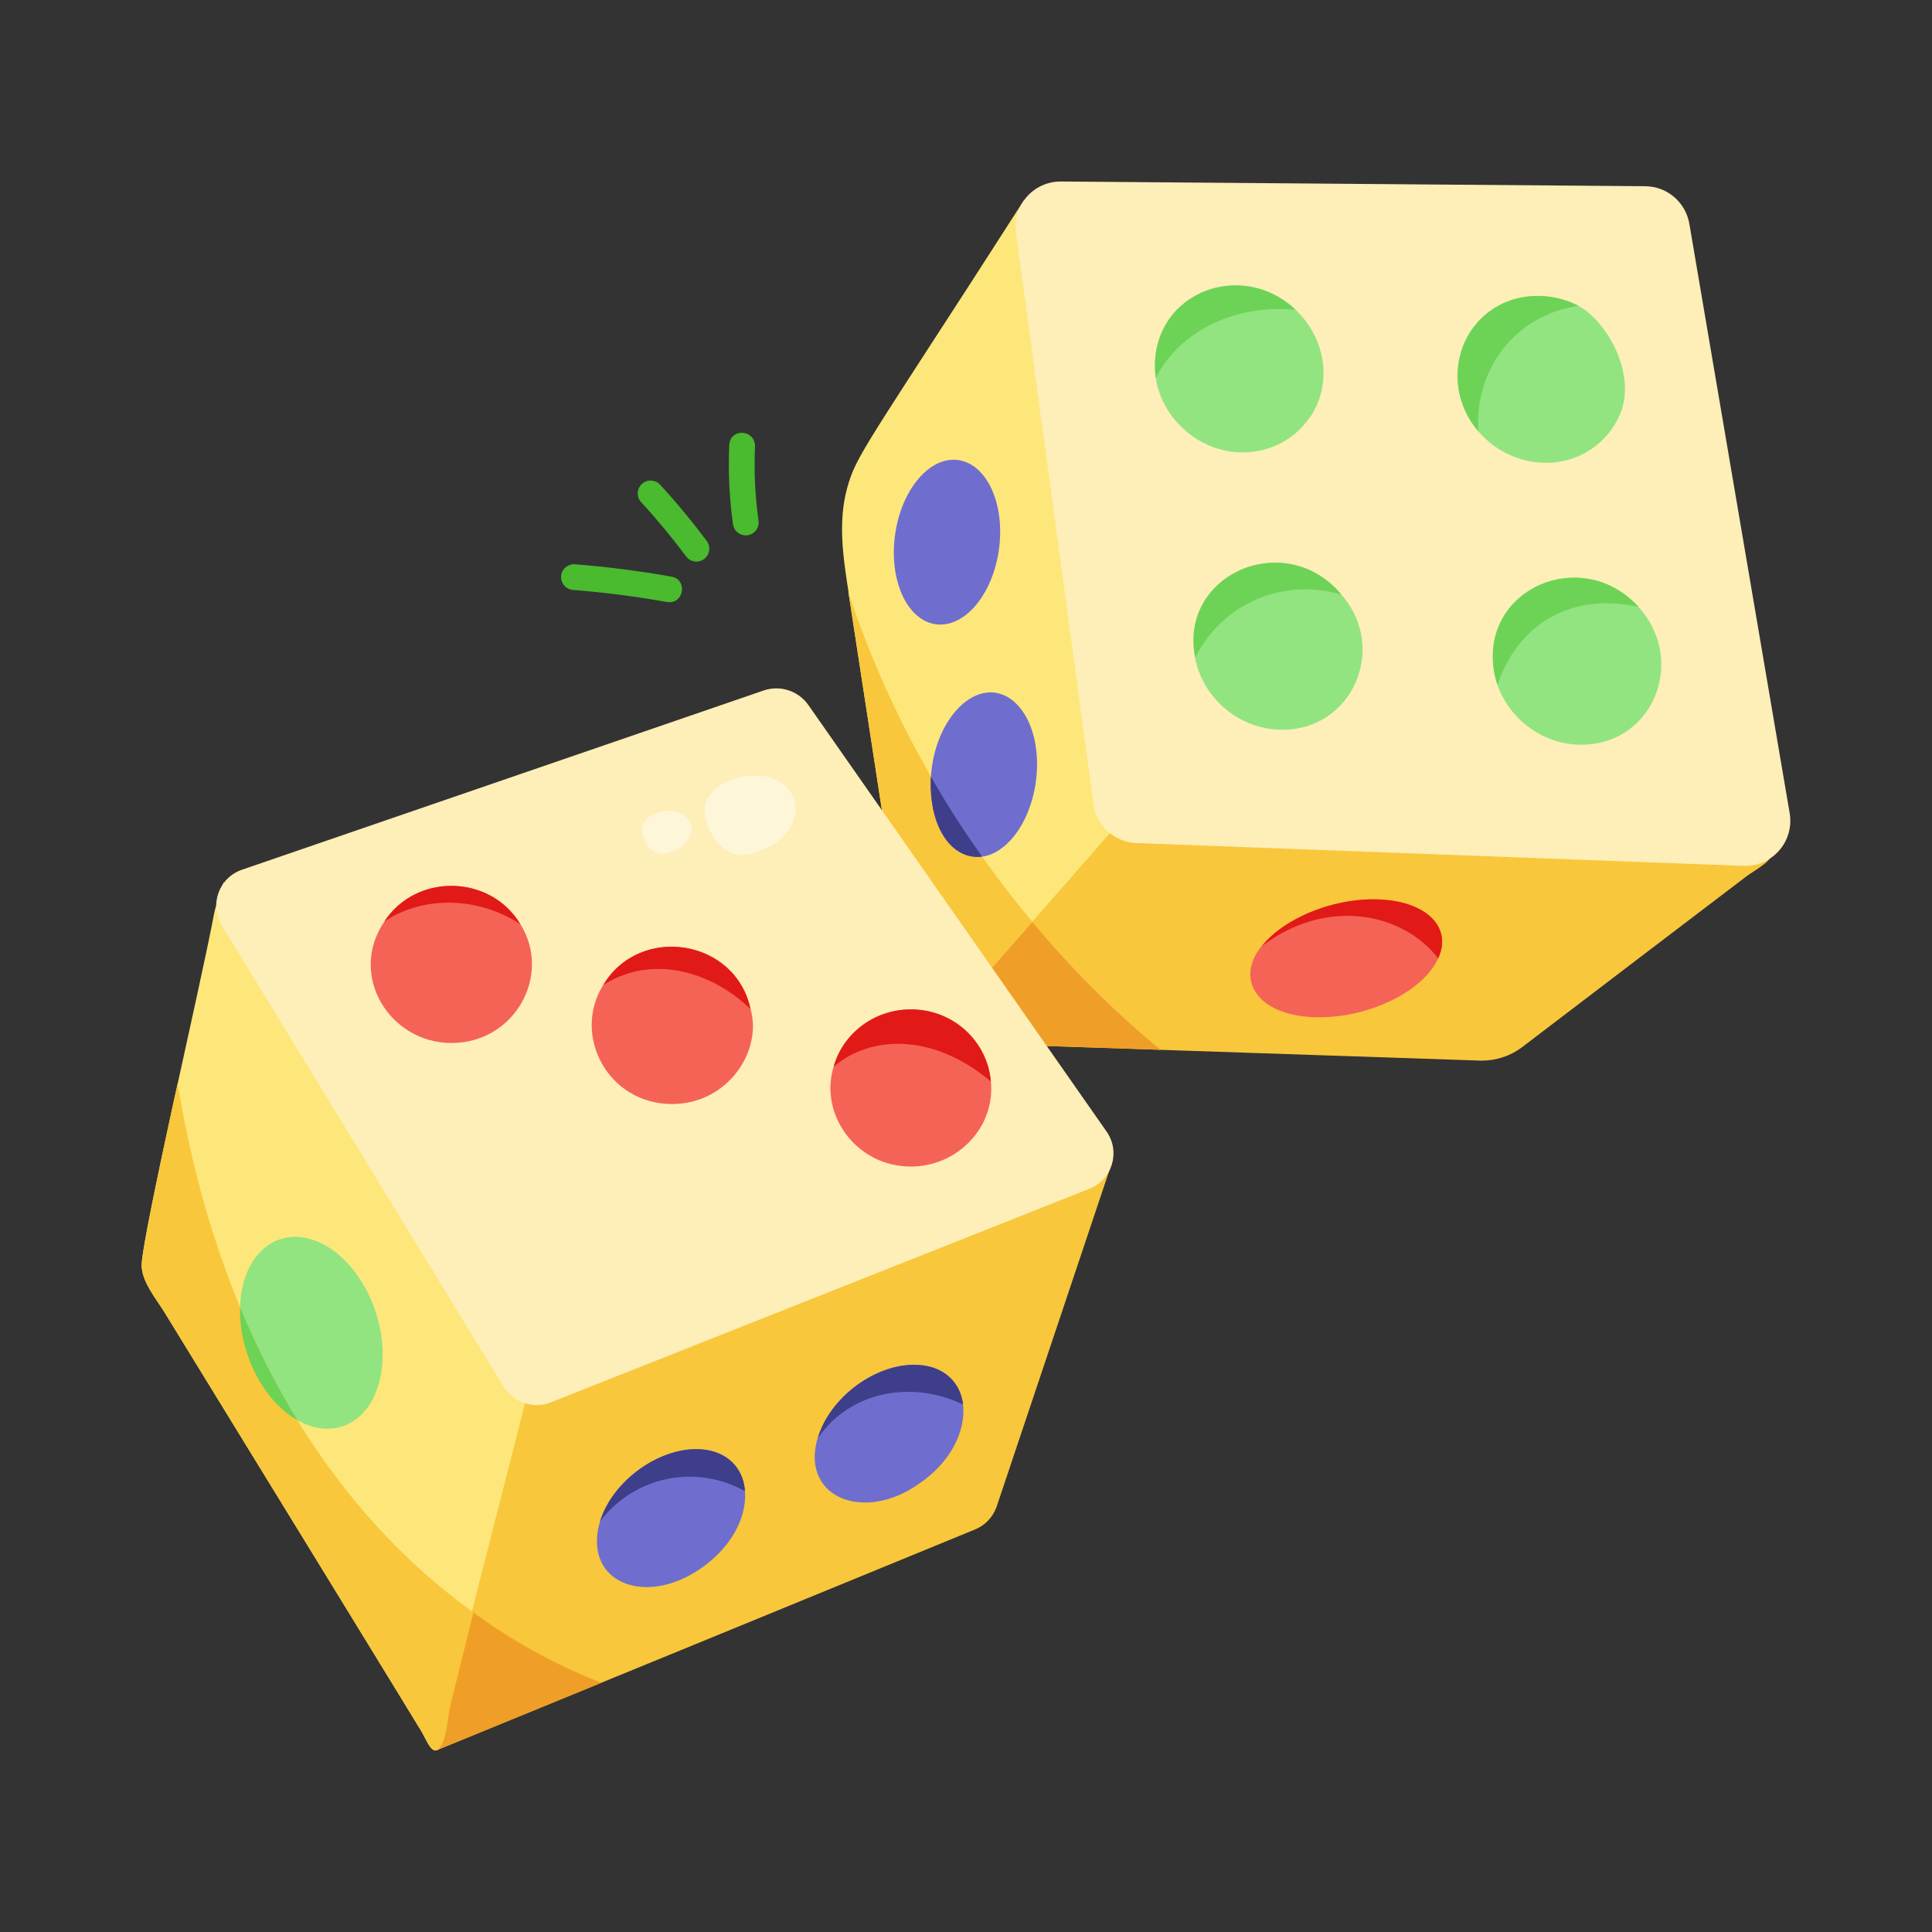 <svg id="Layer_1" enable-background="new 0 0 75 75" height="512" viewBox="0 0 75 75" width="512" xmlns="http://www.w3.org/2000/svg"><rect x="0" y="0" width="75" height="75" fill="#333333" stroke="none"/><g id="Dice_Game"><g><g><g><g><path d="m68.765 33.207c-.077.288-.719.62-.962.808-1.226.929-6.108 4.648-8.719 6.639-.454.343-1.007.52-1.571.52-2.227-.075 8.054.271-21.708-.73.199-.266.299-.177.498-.443.076-.103 6.702-9.082 6.804-9.15.07-.033 22.644 2.086 24.231 2.213.465.044.974.044 1.427.144z" fill="#f8c73b"/></g><g><path d="m45.055 40.753-9.25-.31c.199-.266.299-.177.498-.443 1.14-1.538 2.29-3.076 3.43-4.625 1.593 1.969 3.375 3.784 5.322 5.377z" fill="#ef9f27"/></g><g><path d="m20.503 54.384c-.896 3.624-1.658 6.22-3.021 11.817-.1.409-.144 1.317-.41 1.649-.285.356-.503-.282-.719-.653-.524-.839 1.741 2.82-10.002-16.309-.321-.509-.852-1.151-.852-1.77.011-1.161 2.292-10.856 2.81-13.642.055-.332.31-.907.365-1.228z" fill="#fde77a"/></g><g><path d="m44.048 31.248c-.816.93 2.955-3.369-7.977 9.095-.155.188-.465.1-.498-.144-.823-5.384-2.062-13.49-2.633-17.183-.011-.011-.011-.022 0-.033-.21-1.339-.42-2.744-.044-4.072.314-1.1.568-1.411 4.791-7.933.686-1.062 1.372-2.135 2.058-3.198z" fill="#fde77a"/></g><g><path d="m40.076 35.785-4.005 4.558c-.155.188-.465.1-.498-.144l-.918-6.019c-.575-3.729-1.14-7.446-1.715-11.164 1.549 4.658 3.983 9.006 7.136 12.768z" fill="#f8c73b"/></g><g><path d="m43.196 45.045-4.514 13.465c-.144.387-.442.708-.83.863-33.367 13.693 3.679-1.508-20.911 8.575.354-1.386-1.283 5.02 3.463-13.554z" fill="#f8c73b"/></g><g><path d="m23.347 65.326-6.406 2.622c.026-.102 1.462-5.755 1.372-5.399 1.549 1.14 3.242 2.08 5.034 2.777z" fill="#ef9f27"/></g><g><path d="m42.447 31.215-3.008-22.182c-.143-1.057.682-1.995 1.747-1.987l22.684.183c.847.007 1.567.621 1.71 1.457l3.895 22.883c.186 1.096-.68 2.086-1.789 2.044l-23.571-.885c-.849-.032-1.553-.671-1.667-1.514z" fill="#feeeb7"/></g><g><path d="m19.545 53.824-10.934-17.892c-.493-.807-.113-1.862.781-2.169l20.251-6.958c.642-.22 1.351.011 1.74.567l11.575 16.556c.547.782.22 1.869-.667 2.221l-20.904 8.29c-.682.271-1.46.011-1.843-.616z" fill="#feeeb7"/></g><g><path d="m17.526 40.489c-2.4 0-4.022-2.622-2.608-4.711 1.218-1.881 4.101-1.853 5.282.095 1.24 1.984-.219 4.616-2.674 4.616z" fill="#f56357"/></g><g><path d="m26.091 42.858c-2.5 0-3.882-2.67-2.684-4.606 0-.01.01-.01.01-.01 1.415-2.375 5.139-1.802 5.72.933.466 1.631-.893 3.683-3.045 3.683z" fill="#f56357"/></g><g><path d="m37.587 44.371c-.561.561-1.361.914-2.227.914-2.141 0-3.567-2.05-2.998-3.873.352-1.285 1.57-2.227 2.998-2.227 2.749 0 4.16 3.253 2.227 5.187z" fill="#f56357"/></g><g><path d="m14.805 53.244c-.285 1.905-1.756 2.721-3.231 1.903-.011 0-.011-.011-.022-.011-1.294-.73-2.191-2.467-2.235-4.138v-.244s.011-.011 0-.011c.011-.166.022-.343.044-.509.288-1.881 1.737-2.733 3.242-1.903s2.489 3.032 2.202 4.913z" fill="#92e480"/></g><g><path d="m18.379 62.593c-.028.142-.671 2.684-.896 3.607-.1.409-.144 1.317-.41 1.649-.285.356-.503-.282-.719-.653-.524-.839 1.741 2.82-10.002-16.309-.321-.509-.852-1.151-.852-1.77.007-.774 1.37-6.958 1.394-7.059 1.675 10.135 6.226 16.764 11.485 20.535z" fill="#f8c73b"/></g><g><path d="m27.357 60.778c-2.065 1.541-4.312.811-4.178-1.094.105-1.67 1.865-3.244 3.569-3.416 2.568-.235 2.986 2.729.609 4.511z" fill="#6f6ecf"/></g><g><path d="m35.674 57.599c-2.113 1.504-4.543.555-3.959-1.684.01-.029.01-.048.029-.076.409-1.437 1.951-2.703 3.464-2.845 2.657-.249 2.999 2.887.466 4.606z" fill="#6f6ecf"/></g><g><g><path d="m50.901 16.135-.019.01c-.571.885-1.58 1.447-2.741 1.418-1.849-.064-3.312-1.648-3.312-3.35 0-1.88 1.496-3.191 3.236-3.131 2.568.114 4.166 2.934 2.836 5.053z" fill="#92e480"/></g><g><path d="m62.949 15.926c-.447 1.228-1.637 2.094-3.055 2.037-1.854-.07-3.312-1.614-3.312-3.359-.026-2.44 2.557-3.845 4.692-2.731 1.075.571 2.197 2.533 1.675 4.054z" fill="#92e480"/></g><g><path d="m61.265 28.907c-1.835-.061-3.312-1.624-3.312-3.35-.032-2.974 3.622-4.22 5.653-1.998 1.922 2.127.521 5.447-2.341 5.348z" fill="#92e480"/></g><g><path d="m49.654 28.326c-1.848-.065-3.312-1.626-3.312-3.35 0-3.104 3.81-4.209 5.729-1.894 1.835 2.077.416 5.344-2.417 5.244z" fill="#92e480"/></g></g><g><path d="m55.621 37.567c-.638.914-2.018 1.618-3.426 1.846-3.376.501-4.628-1.532-2.855-3.055 1.047-.98 2.931-1.589 4.53-1.418 1.69.184 2.695 1.26 1.751 2.627z" fill="#f56357"/></g><g><ellipse cx="36.755" cy="21.05" fill="#6f6ecf" rx="3.216" ry="2.036" transform="matrix(.135 -.991 .991 .135 10.94 54.629)"/></g><g><path d="m38.881 32.93c-.92.71-2.219.322-2.633-1.416-.403-1.79.281-3.579 1.261-4.293 1.073-.797 2.246-.155 2.633 1.416.376 1.582-.188 3.507-1.261 4.293z" fill="#6f6ecf"/></g><g><path d="m38.128 33.251c-.83.122-1.593-.531-1.881-1.737-.1-.442-.133-.907-.111-1.372.609 1.073 1.273 2.113 1.992 3.109z" fill="#3f3e8a"/></g><g><path d="m11.552 55.136c-1.294-.73-2.191-2.467-2.235-4.138v-.244c.642 1.516 1.372 2.987 2.235 4.382z" fill="#6dd356"/></g><g opacity=".48"><path d="m30.742 30.835c.398.749-.03 1.907-1.629 2.313-.952.242-1.677-.711-1.753-1.617-.117-1.387 2.68-2.018 3.382-.697z" fill="#fff"/></g><g opacity=".48"><path d="m25.943 31.469c1.137-.02 1.276 1.315-.065 1.656-.518.132-.912-.387-.954-.879-.043-.508.604-.769 1.019-.777z" fill="#fff"/></g></g><g><path d="m25.89 23.37c-1.206-.215-2.435-.373-3.65-.47-.274-.021-.48-.263-.458-.538.021-.276.27-.476.538-.458 1.247.099 2.508.261 3.746.481.643.113.487 1.091-.176.984z" fill="#4aba2f"/></g><g><path d="m26.634 21.599c-.544-.73-1.131-1.439-1.745-2.105-.187-.203-.174-.52.029-.707.202-.185.521-.172.707.029.637.692 1.246 1.428 1.812 2.186.165.222.119.535-.103.7-.223.165-.535.118-.7-.103z" fill="#4aba2f"/></g><g><path d="m28.949 20.784c-.245 0-.459-.181-.494-.431-.142-1.017-.191-2.051-.146-3.072.013-.275.2-.493.522-.478.275.013.489.246.478.522-.043.96.003 1.933.137 2.889.042.299-.189.569-.496.569z" fill="#4aba2f"/></g></g><g><path d="m61.274 11.872c-2.536.37-4.05 2.573-3.883 4.873-1.803-2.103-.418-5.357 2.427-5.253.514.019 1.018.152 1.456.381z" fill="#6dd356"/></g><g><path d="m50.292 12.024c-2.573-.229-4.589.989-5.424 2.646-.4-3.193 3.251-4.714 5.424-2.646z" fill="#6dd356"/></g><g><path d="m63.606 23.558c-2.772-.601-4.746.818-5.472 3.036-1.124-3.475 3.126-5.602 5.472-3.036z" fill="#6dd356"/></g><g><path d="m52.072 23.083c-2.197-.659-4.597.296-5.672 2.446-.673-3.206 3.505-5.06 5.672-2.446z" fill="#6dd356"/></g><g><path d="m20.2 35.873c-1.827-1.166-3.927-1.019-5.282-.095 1.218-1.881 4.101-1.853 5.282.095z" fill="#e11a17"/></g><g><path d="m29.136 39.175c-1.537-1.493-3.855-2.135-5.72-.933 1.415-2.375 5.139-1.802 5.72.933z" fill="#e11a17"/></g><g><path d="m38.463 41.983c-2.296-1.937-4.734-1.758-6.1-.571.352-1.285 1.57-2.227 2.998-2.227 1.627 0 2.979 1.228 3.102 2.798z" fill="#e11a17"/></g><g><path d="m55.831 37.205c-1.432-1.841-4.404-2.341-6.843-.476.834-1.084 2.956-1.995 4.882-1.789 1.665.181 2.474 1.161 1.96 2.265z" fill="#e11a17"/></g><g><path d="m28.918 57.885c-1.871-1.041-4.249-.617-5.624 1.171.438-1.408 1.951-2.636 3.455-2.788 1.247-.114 2.103.561 2.17 1.618z" fill="#3f3e8a"/></g><g><path d="m37.387 54.526c-1.967-.958-4.399-.529-5.643 1.313.409-1.437 1.951-2.703 3.464-2.845 1.218-.114 2.065.533 2.179 1.532z" fill="#3f3e8a"/></g></g></g></svg>